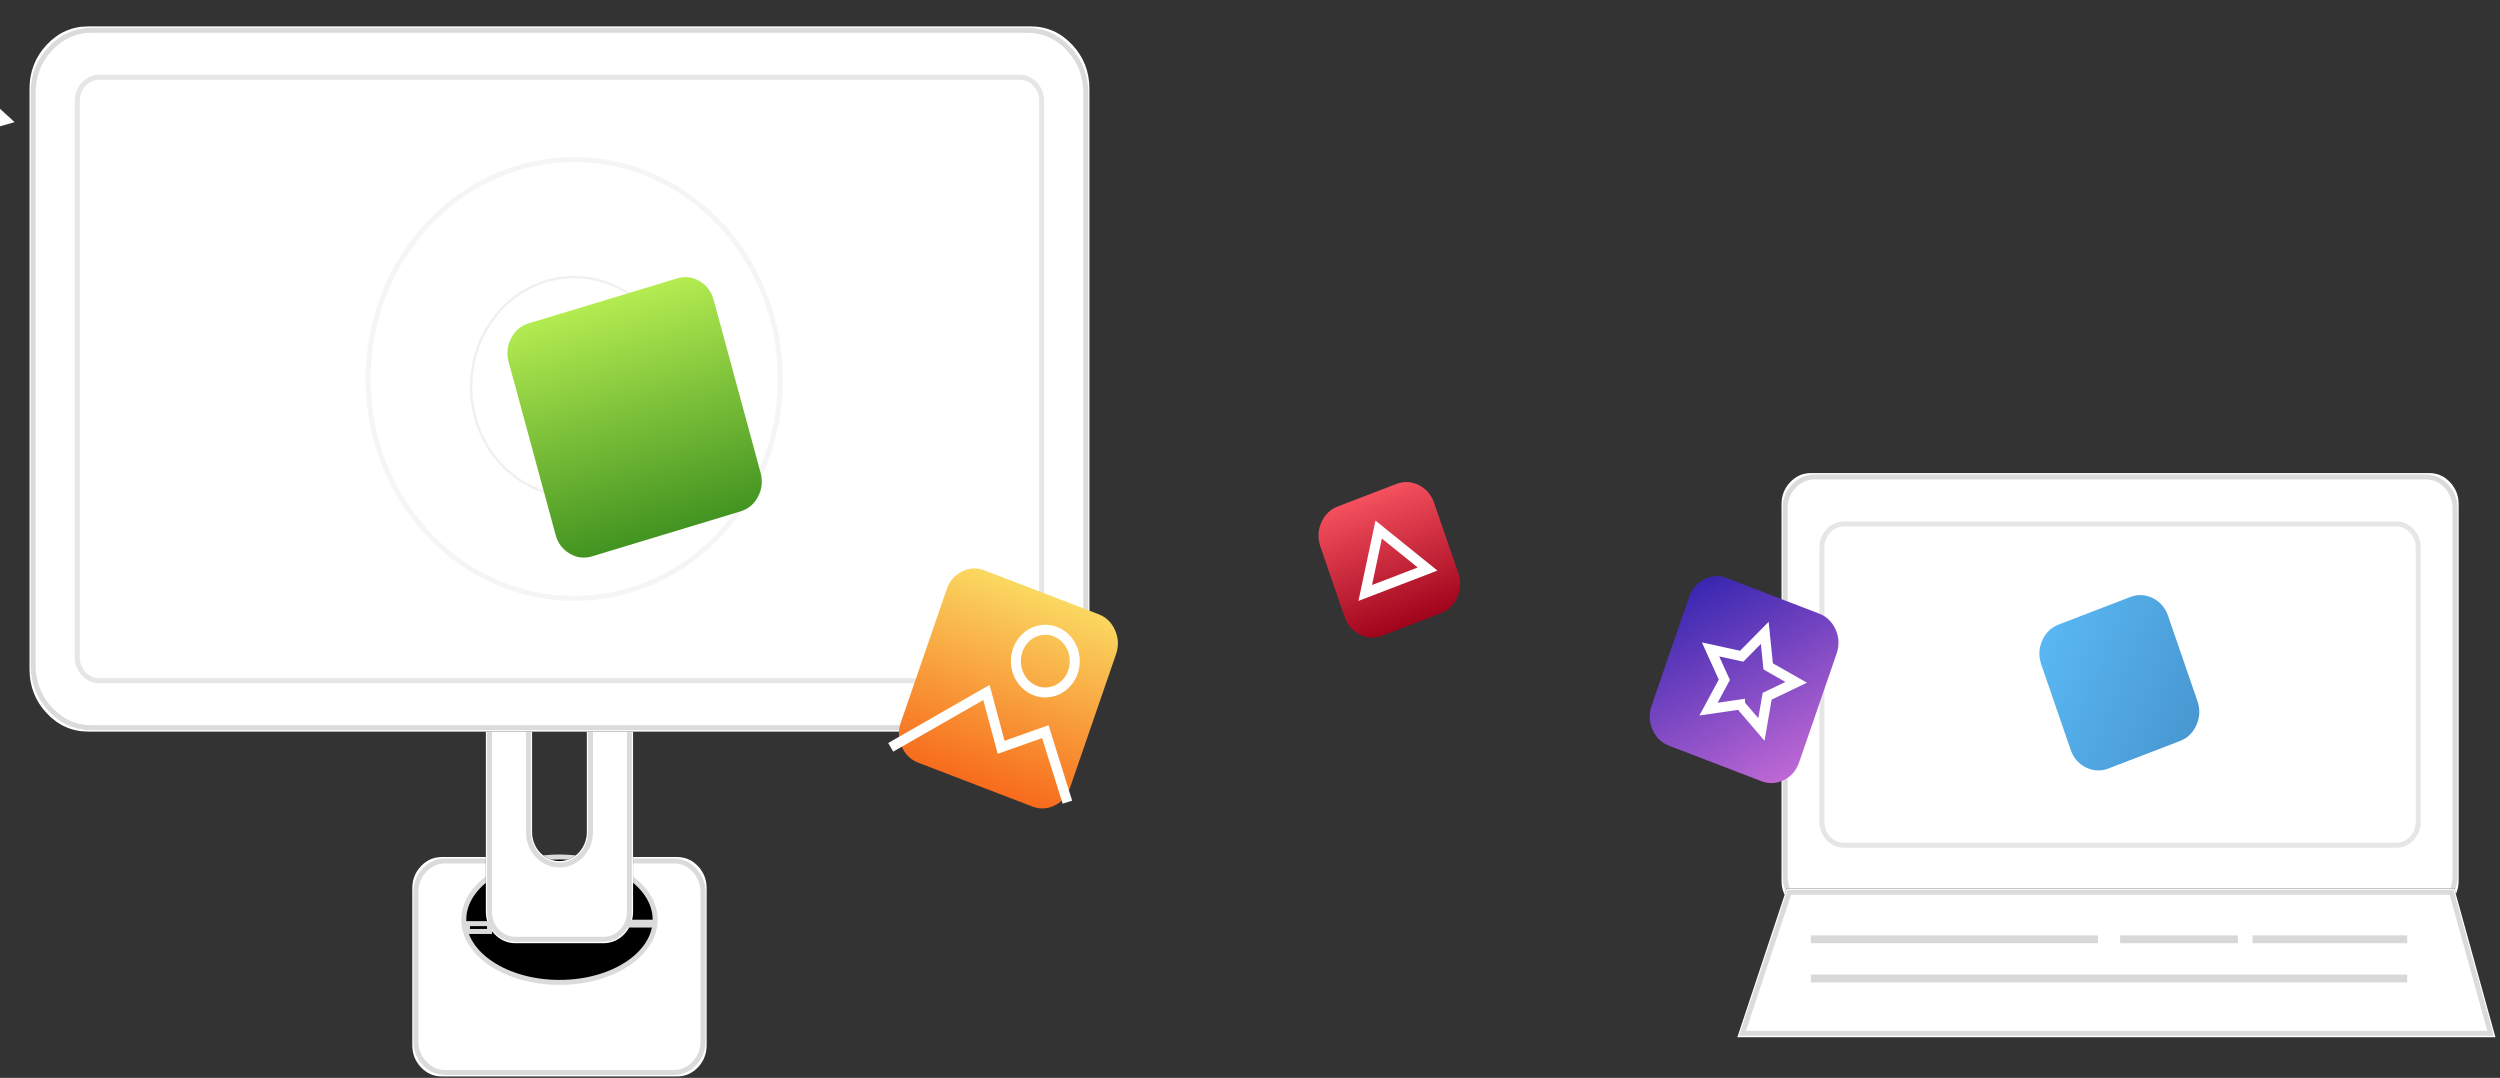 <svg width="501" height="216" fill="none" xmlns="http://www.w3.org/2000/svg"><rect width="100%" height="100%" fill="#333333" stroke="none"/><path fill-rule="evenodd" clip-rule="evenodd" d="M82.613 184.31v-6.282c0-1.734.576-3.215 1.728-4.442 1.152-1.226 2.543-1.84 4.173-1.84h47.207c1.629 0 3.02.614 4.172 1.84 1.152 1.227 1.729 2.708 1.729 4.442v31.409c0 1.734-.577 3.215-1.729 4.441-1.152 1.227-2.543 1.84-4.172 1.84H88.514c-1.63 0-3.02-.613-4.173-1.84-1.152-1.226-1.728-2.707-1.728-4.441V184.31Z" fill="#000"/><path fill-rule="evenodd" clip-rule="evenodd" d="M82.613 184.31v-6.282c0-1.734.576-3.215 1.728-4.442 1.152-1.226 2.543-1.84 4.173-1.84h47.207c1.629 0 3.02.614 4.172 1.84 1.152 1.227 1.729 2.708 1.729 4.442v31.409c0 1.734-.577 3.215-1.729 4.441-1.152 1.227-2.543 1.84-4.172 1.84H88.514c-1.63 0-3.02-.613-4.173-1.84-1.152-1.226-1.728-2.707-1.728-4.441V184.31Z" fill="#fff"/><path clip-rule="evenodd" d="M83.35 185.095v-6.282c0-1.734.577-3.215 1.729-4.441 1.152-1.227 2.543-1.84 4.172-1.84h45.732c1.63 0 3.021.613 4.173 1.84 1.152 1.226 1.728 2.707 1.728 4.441v29.838c0 1.735-.576 3.216-1.728 4.442-1.152 1.227-2.543 1.84-4.173 1.84H89.251c-1.629 0-3.02-.613-4.172-1.84-1.152-1.226-1.728-2.707-1.728-4.442v-23.556Z" stroke="#DBDBDB"/><path fill-rule="evenodd" clip-rule="evenodd" d="M92.94 184.31c0-6.939 8.586-12.564 19.177-12.564 10.592 0 19.178 5.625 19.178 12.564 0 6.938-8.586 12.563-19.178 12.563-10.591 0-19.178-5.625-19.178-12.563Z" fill="#000"/><path fill-rule="evenodd" clip-rule="evenodd" d="M92.94 184.31c0-6.939 8.586-12.564 19.177-12.564 10.592 0 19.178 5.625 19.178 12.564 0 6.938-8.586 12.563-19.178 12.563-10.591 0-19.178-5.625-19.178-12.563Z" fill="#000" stroke="#DBDBDB"/><path fill-rule="evenodd" clip-rule="evenodd" d="M97.365 134.056h29.504v48.687c0 3.467-2.644 6.278-5.9 6.278h-17.705c-3.258 0-5.9-2.801-5.9-6.278v-48.687Zm9.272 12.89v19.77c0 3.242 2.453 5.843 5.48 5.843 3.02 0 5.479-2.616 5.479-5.843v-19.77c0-3.242-2.453-5.843-5.479-5.843-3.02 0-5.48 2.616-5.48 5.843Z" fill="#000"/><path fill-rule="evenodd" clip-rule="evenodd" d="M97.365 134.056h29.504v48.687c0 3.467-2.644 6.278-5.9 6.278h-17.705c-3.258 0-5.9-2.801-5.9-6.278v-48.687Zm9.272 12.89v19.77c0 3.242 2.453 5.843 5.48 5.843 3.02 0 5.479-2.616 5.479-5.843v-19.77c0-3.242-2.453-5.843-5.479-5.843-3.02 0-5.48 2.616-5.48 5.843Z" fill="#fff"/><path d="M126.132 134.842h.5v-.5h-.5v.5Zm-28.53 0v47.901h1v-47.901h-1Zm0 47.901c0 3.286 2.504 5.993 5.663 5.993v-1c-2.55 0-4.662-2.2-4.662-4.993h-1Zm5.663 5.993h17.705v-1h-17.705v1Zm17.705 0c3.154 0 5.662-2.714 5.662-5.993h-1c0 2.786-2.118 4.993-4.662 4.993v1Zm5.662-5.993v-47.901h-1v47.901h1Zm-.5-48.401h-28.03v1h28.03v-1ZM106.4 146.946c0-3.413 2.593-6.128 5.717-6.128v-1c-3.736 0-6.717 3.224-6.717 7.128h1Zm5.717-6.128c3.133 0 5.717 2.703 5.717 6.128h1c0-3.916-2.973-7.128-6.717-7.128v1Zm5.717 6.128v19.77h1v-19.77h-1Zm0 19.77c0 3.412-2.593 6.128-5.717 6.128v1c3.735 0 6.717-3.224 6.717-7.128h-1Zm-5.717 6.128c-3.133 0-5.717-2.703-5.717-6.128h-1c0 3.916 2.973 7.128 6.717 7.128v-1Zm-5.717-6.128v-19.77h-1v19.77h1Z" fill="#DBDBDB"/><path fill-rule="evenodd" clip-rule="evenodd" d="M5.901 30.409V17.845c0-3.47 1.153-6.43 3.457-8.884 2.304-2.453 5.086-3.68 8.345-3.68h188.828c3.259 0 6.041 1.227 8.345 3.68 2.305 2.454 3.457 5.415 3.457 8.884v116.211c0 3.47-1.152 6.431-3.457 8.884-2.304 2.453-5.086 3.68-8.345 3.68H17.703c-3.259 0-6.04-1.227-8.345-3.68-2.304-2.453-3.457-5.414-3.457-8.884V30.408Z" fill="#000"/><path fill-rule="evenodd" clip-rule="evenodd" d="M5.901 30.409V17.845c0-3.47 1.153-6.43 3.457-8.884 2.304-2.453 5.086-3.68 8.345-3.68h188.828c3.259 0 6.041 1.227 8.345 3.68 2.305 2.454 3.457 5.415 3.457 8.884v116.211c0 3.47-1.152 6.431-3.457 8.884-2.304 2.453-5.086 3.68-8.345 3.68H17.703c-3.259 0-6.04-1.227-8.345-3.68-2.304-2.453-3.457-5.414-3.457-8.884V30.408Z" fill="#fff"/><path clip-rule="evenodd" d="M6.64 31.194V18.63c0-3.469 1.151-6.43 3.456-8.883 2.304-2.454 5.086-3.68 8.345-3.68h187.353c3.259 0 6.04 1.226 8.345 3.68 2.304 2.453 3.456 5.414 3.456 8.883v114.641c0 3.469-1.152 6.431-3.456 8.884-2.305 2.453-5.086 3.68-8.345 3.68H18.441c-3.26 0-6.04-1.227-8.345-3.68-2.305-2.453-3.457-5.415-3.457-8.884V31.194Z" stroke="#DBDBDB"/><path clip-rule="evenodd" d="M15.49 24.912v-4.711c0-1.301.432-2.412 1.296-3.332.865-.92 1.908-1.38 3.13-1.38h184.402c1.222 0 2.265.46 3.13 1.38.864.92 1.296 2.03 1.296 3.332v111.5c0 1.301-.432 2.411-1.296 3.331-.865.92-1.908 1.38-3.13 1.38H19.916c-1.222 0-2.265-.46-3.13-1.38-.864-.92-1.296-2.03-1.296-3.331V24.912Z" stroke="#E6E6E6"/><path stroke="#DBDBDB" d="M93.677 185.095h4.426v1.57h-4.426z"/><path fill="#DBDBDB" d="M125.394 184.31h5.901v1.57h-5.901z"/><path clip-rule="evenodd" d="M73.761 75.95c0-24.284 18.494-43.971 41.306-43.971 22.813 0 41.306 19.687 41.306 43.972s-18.493 43.972-41.306 43.972c-22.812 0-41.306-19.687-41.306-43.972Z" stroke="#F5F5F5"/><path clip-rule="evenodd" d="M94.415 77.521c0-12.142 9.246-21.986 20.653-21.986 11.406 0 20.653 9.844 20.653 21.986 0 12.143-9.247 21.986-20.653 21.986-11.407 0-20.653-9.843-20.653-21.986Z" stroke="#F0F0F0" stroke-width=".5"/><path fill-rule="evenodd" clip-rule="evenodd" d="M357.003 107.359v-6.282c0-1.734.577-3.215 1.729-4.441 1.152-1.227 2.543-1.84 4.172-1.84h123.919c1.629 0 3.02.613 4.172 1.84 1.152 1.226 1.729 2.707 1.729 4.441v75.381c0 1.734-.577 3.215-1.729 4.442-1.152 1.226-2.543 1.839-4.172 1.839H362.904c-1.629 0-3.02-.613-4.172-1.839-1.152-1.227-1.729-2.708-1.729-4.442v-69.099Z" fill="#000"/><path fill-rule="evenodd" clip-rule="evenodd" d="M357.003 107.359v-6.282c0-1.734.577-3.215 1.729-4.441 1.152-1.227 2.543-1.84 4.172-1.84h123.919c1.629 0 3.02.613 4.172 1.84 1.152 1.226 1.729 2.707 1.729 4.441v75.381c0 1.734-.577 3.215-1.729 4.442-1.152 1.226-2.543 1.839-4.172 1.839H362.904c-1.629 0-3.02-.613-4.172-1.839-1.152-1.227-1.729-2.708-1.729-4.442v-69.099Z" fill="#fff"/><path clip-rule="evenodd" d="M357.741 108.144v-6.281c0-1.735.576-3.216 1.729-4.442 1.152-1.227 2.543-1.84 4.172-1.84h122.443c1.63 0 3.021.613 4.173 1.84 1.152 1.226 1.728 2.707 1.728 4.442v73.81c0 1.734-.576 3.215-1.728 4.441-1.152 1.227-2.543 1.84-4.173 1.84H363.642c-1.629 0-3.02-.613-4.172-1.84-1.153-1.226-1.729-2.707-1.729-4.441v-67.529Z" stroke="#DBDBDB"/><path clip-rule="evenodd" d="M365.117 114.426v-4.711c0-1.301.432-2.412 1.296-3.332.865-.919 1.908-1.379 3.13-1.379h110.641c1.222 0 2.265.46 3.13 1.379.864.92 1.296 2.031 1.296 3.332v54.965c0 1.301-.432 2.411-1.296 3.331-.865.92-1.908 1.38-3.13 1.38H369.543c-1.222 0-2.265-.46-3.13-1.38-.864-.92-1.296-2.03-1.296-3.331v-50.254Z" stroke="#E6E6E6"/><path fill-rule="evenodd" clip-rule="evenodd" d="m103.571 78.56-1.636-6.026c-.452-1.665-.285-3.252.502-4.764.787-1.511 1.963-2.504 3.528-2.978l29.747-9.006c1.564-.474 3.059-.29 4.485.552 1.426.841 2.365 2.094 2.817 3.758l9.408 34.648c.452 1.664.285 3.252-.502 4.763-.787 1.512-1.963 2.505-3.528 2.978l-29.747 9.007c-1.564.474-3.06.29-4.485-.552-1.426-.842-2.365-2.094-2.817-3.758l-7.772-28.623Z" fill="url(#a)"/><path d="M-6.928 15.964-5.18 9.05l3.29-.943-2.625 9.555 7.44 6.815-3.323.952-5.251-5.004-1.812 7.03-3.312.95 2.71-9.726-7.3-6.708 3.289-.944 5.146 4.937Z" fill="#fff"/><path fill-rule="evenodd" clip-rule="evenodd" d="M358.061 178.028h133.78l8.258 29.838H348.152l9.909-29.838Z" fill="#000"/><path fill-rule="evenodd" clip-rule="evenodd" d="M358.061 178.028h133.78l8.258 29.838H348.152l9.909-29.838Z" fill="#fff"/><path clip-rule="evenodd" d="m358.583 178.813-9.388 28.268h149.918l-7.823-28.268H358.583Z" stroke="#DBDBDB"/><path fill="#D8D8D8" d="M362.904 187.451h57.533v1.57h-57.533zM362.904 195.303h119.493v1.57H362.904z"/><path fill-rule="evenodd" clip-rule="evenodd" d="m187.704 123.954 2.029-5.888c.561-1.626 1.58-2.806 3.058-3.539 1.478-.734 2.982-.807 4.511-.219l22.84 8.777c1.53.588 2.638 1.665 3.323 3.23.686 1.565.748 3.161.188 4.787l-9.224 26.761c-.56 1.626-1.58 2.806-3.057 3.539-1.478.734-2.982.807-4.512.22l-22.84-8.778c-1.53-.588-2.637-1.665-3.323-3.23-.685-1.565-.748-3.161-.187-4.787l7.194-20.873Z" fill="url(#b)"/><path clip-rule="evenodd" d="M203.581 132.486c0-3.469 2.641-6.282 5.9-6.282 3.259 0 5.901 2.813 5.901 6.282s-2.642 6.282-5.901 6.282-5.9-2.813-5.9-6.282Z" stroke="#fff" stroke-width="2"/><path fill-rule="evenodd" clip-rule="evenodd" d="m266.626 115.399-2.03-5.89c-.56-1.626-.498-3.223.188-4.788.686-1.566 1.794-2.643 3.324-3.231l11.705-4.499c1.531-.588 3.035-.515 4.514.22 1.478.733 2.498 1.914 3.058 3.54l4.864 14.111c.56 1.626.498 3.222-.188 4.788-.686 1.566-1.794 2.643-3.324 3.231l-11.705 4.499c-1.531.588-3.035.515-4.514-.219-1.478-.735-2.498-1.915-3.058-3.541l-2.834-8.221Z" fill="url(#c)"/><path clip-rule="evenodd" d="m276.285 106.128 9.795 7.904-12.488 4.799 2.693-12.703Z" stroke="#fff" stroke-width="2"/><path fill-rule="evenodd" clip-rule="evenodd" d="m336.466 125.509 2.03-5.889c.56-1.626 1.58-2.806 3.058-3.54 1.478-.734 2.982-.807 4.512-.219l18.479 7.102c1.53.588 2.637 1.665 3.323 3.23.685 1.566.748 3.161.188 4.787l-7.517 21.807c-.56 1.626-1.579 2.806-3.057 3.54s-2.982.807-4.512.219l-18.479-7.102c-1.53-.588-2.638-1.664-3.323-3.23-.686-1.565-.749-3.161-.188-4.787l5.486-15.918Z" fill="url(#d)"/><path clip-rule="evenodd" d="m348.706 141.187-6.322.921 3.173-5.878-2.759-6.086 6.242 1.363 4.616-4.683.685 6.721 5.612 3.192-5.818 2.79-1.148 6.656-4.281-4.996Z" stroke="#fff" stroke-width="2"/><path fill-rule="evenodd" clip-rule="evenodd" d="m411.098 139.053-2.03-5.889c-.56-1.626-.498-3.222.188-4.788.686-1.566 1.793-2.642 3.323-3.23l14.324-5.505c1.53-.588 3.035-.515 4.513.219 1.478.734 2.498 1.914 3.058 3.54l5.889 17.086c.561 1.626.498 3.222-.188 4.788-.685 1.565-1.793 2.642-3.323 3.23l-14.324 5.505c-1.53.588-3.034.515-4.513-.219-1.478-.734-2.497-1.914-3.058-3.54l-3.859-11.197Z" fill="url(#e)"/><path fill="#D8D8D8" d="M424.863 187.451h23.604v1.57h-23.604zM451.417 187.451h30.98v1.57h-30.98z"/><path d="m178.502 149.761 19.178-10.993 2.95 10.993 8.852-3.141 4.425 14.134" stroke="#fff" stroke-width="2"/><defs><linearGradient id="a" x1="99.576" y1="66.147" x2="113.039" y2="113.1" gradientUnits="userSpaceOnUse"><stop stop-color="#B4EC51"/><stop offset="1" stop-color="#429321"/></linearGradient><linearGradient id="b" x1="191.826" y1="112.313" x2="177.737" y2="151.023" gradientUnits="userSpaceOnUse"><stop stop-color="#FAD961"/><stop offset="1" stop-color="#F76B1C"/></linearGradient><linearGradient id="c" x1="262.111" y1="103.433" x2="271.553" y2="129.375" gradientUnits="userSpaceOnUse"><stop stop-color="#F5515F"/><stop offset="1" stop-color="#9F041B"/></linearGradient><linearGradient id="d" x1="319.118" y1="125.521" x2="342.254" y2="168.146" gradientUnits="userSpaceOnUse"><stop stop-color="#3023AE"/><stop offset="1" stop-color="#C86DD7"/></linearGradient><linearGradient id="e" x1="399.071" y1="145.954" x2="436.58" y2="160.733" gradientUnits="userSpaceOnUse"><stop stop-color="#5BBAF6"/><stop offset="1" stop-color="#4795CF"/></linearGradient></defs></svg>